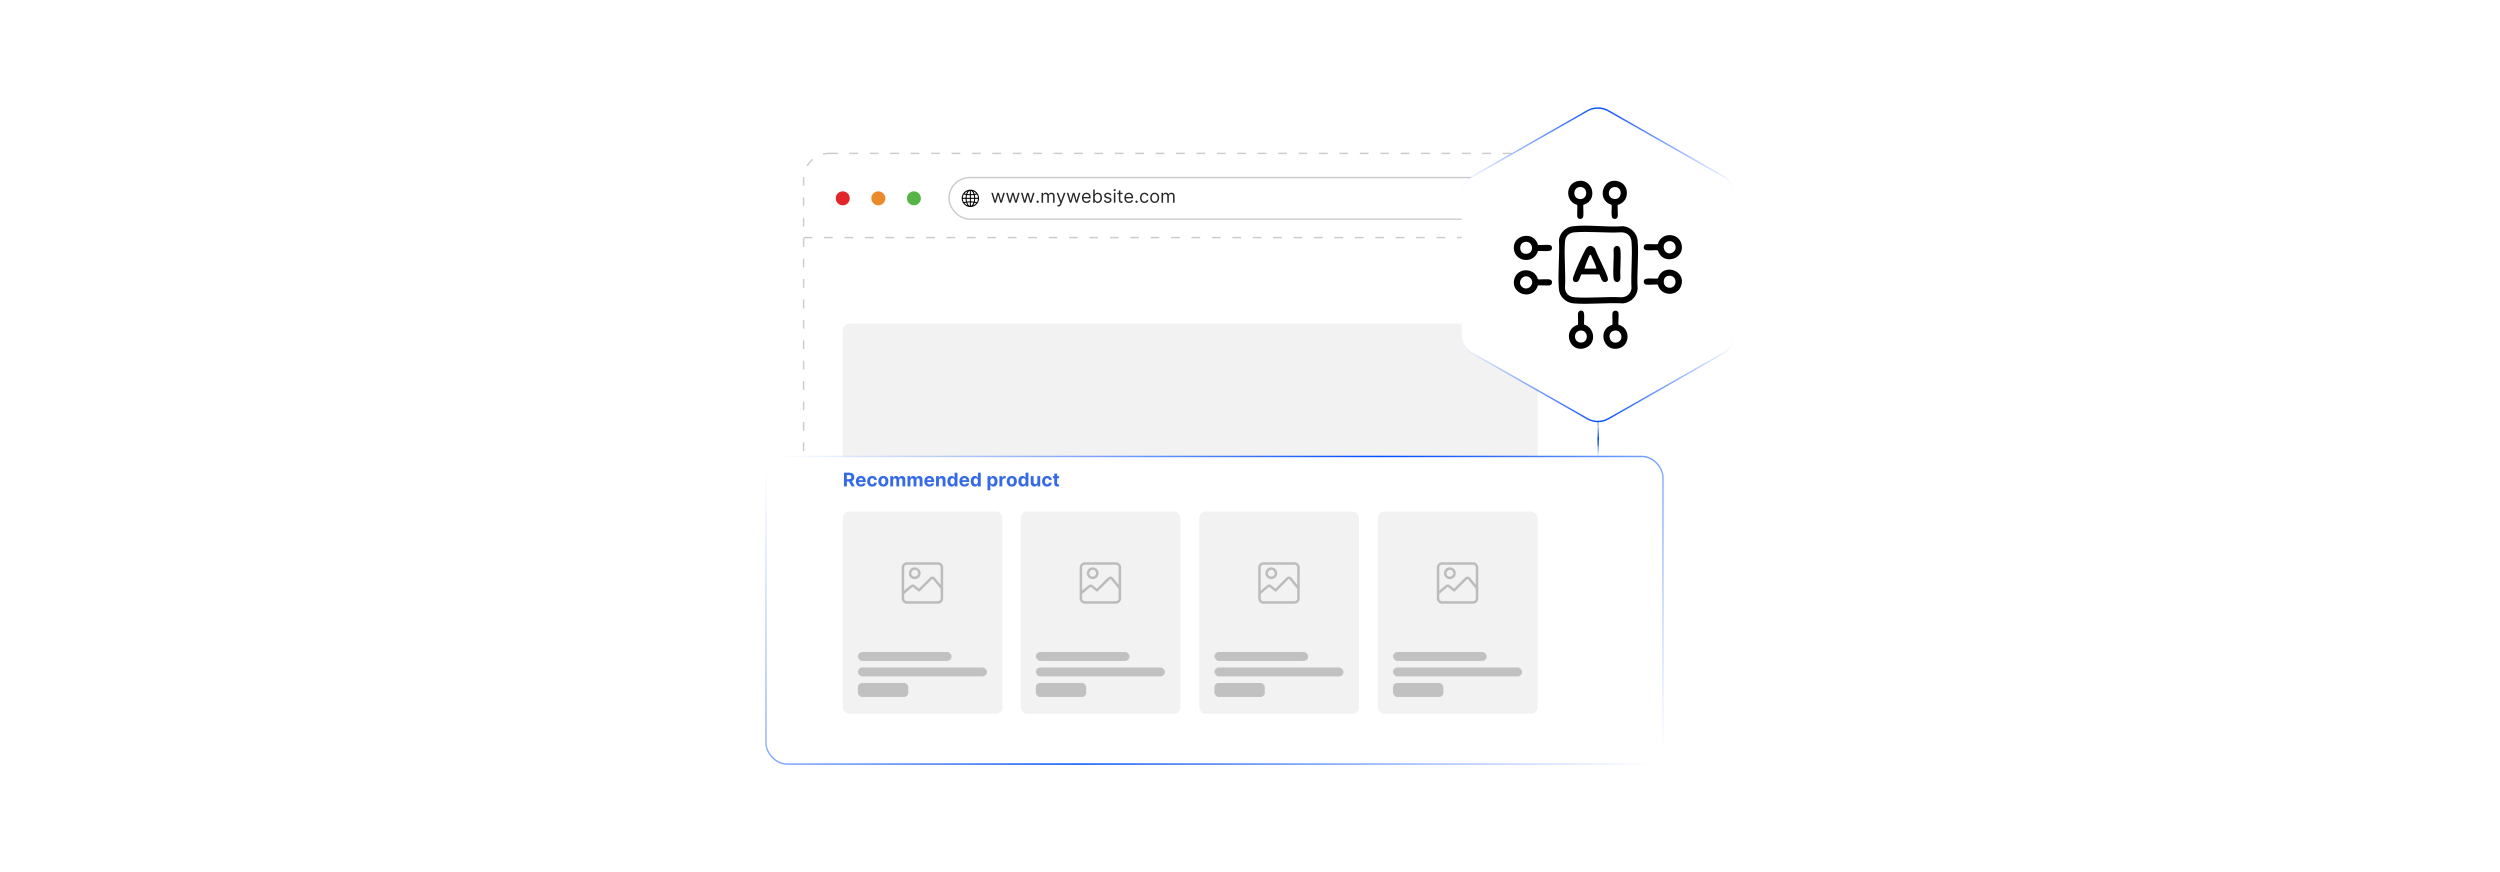 <?xml version="1.0" encoding="UTF-8"?><svg id="a" xmlns="http://www.w3.org/2000/svg" xmlns:xlink="http://www.w3.org/1999/xlink" viewBox="0 0 860 300"><defs><filter id="b" x="489.372" y="24.372" width="121" height="135" filterUnits="userSpaceOnUse"><feOffset dx="0" dy="0"/><feGaussianBlur result="c" stdDeviation="4.209"/><feFlood flood-color="#919191" flood-opacity=".3"/><feComposite in2="c" operator="in"/><feComposite in="SourceGraphic"/></filter><linearGradient id="d" x1="502.577" y1="91.087" x2="596.763" y2="91.087" gradientUnits="userSpaceOnUse"><stop offset="0" stop-color="#1158ff" stop-opacity="0"/><stop offset=".511" stop-color="#004cff"/><stop offset="1" stop-color="#004cff" stop-opacity="0"/></linearGradient><filter id="e" x="489.372" y="23.372" width="121" height="136" filterUnits="userSpaceOnUse"><feOffset dx="0" dy="0"/><feGaussianBlur result="f" stdDeviation="4.209"/><feFlood flood-color="#919191" flood-opacity=".3"/><feComposite in2="f" operator="in"/><feComposite in="SourceGraphic"/></filter><linearGradient id="g" x1="316.107" y1="108.264" x2="519.438" y2="311.595" xlink:href="#d"/><linearGradient id="h" x1="549.804" y1="157.026" x2="549.804" y2="145.001" xlink:href="#d"/></defs><rect x="276.441" y="52.759" width="273.229" height="209.553" rx="8.732" ry="8.732" fill="#fff" stroke="#ccc" stroke-dasharray="3.01 4.013" stroke-miterlimit="10" stroke-width=".502"/><line x1="276.441" y1="81.727" x2="549.67" y2="81.727" fill="#fff" stroke="#ccc" stroke-dasharray="3.01 4.013" stroke-miterlimit="10" stroke-width=".502"/><circle cx="289.907" cy="68.23" r="2.409" fill="#e12529"/><circle cx="302.147" cy="68.23" r="2.409" fill="#ea8a2b"/><circle cx="314.388" cy="68.23" r="2.409" fill="#57b547"/><rect x="326.458" y="61.068" width="209.643" height="14.324" rx="7.162" ry="7.162" fill="#fff" stroke="#ccc" stroke-miterlimit="10" stroke-width=".502"/><path d="M334.049,65.248l.328.05c1.179.222,2.133,1.179,2.357,2.357l.05.328c-.008.16.01.33,0,.489-.084,1.288-1.096,2.407-2.349,2.673-2.124.451-4-1.425-3.549-3.549.266-1.253,1.385-2.265,2.673-2.349h.489ZM333.63,65.632c-.481.149-.732.671-.897,1.111.001.01.033.016.042.017.283.032.57.043.855.048v-1.176ZM333.979,65.632v1.176c.3.002.6-.016.896-.052-.154-.445-.417-.973-.896-1.123ZM332.827,65.795c-.417.155-.779.438-1.059.78l.605.128c.092-.329.254-.633.454-.908ZM335.853,66.586c-.284-.345-.648-.635-1.071-.791.207.276.355.588.465.914l.606-.123ZM332.14,68.053c.017-.335.054-.667.127-.994l-.714-.182c-.214.355-.341.761-.368,1.176h.954ZM336.423,68.053c-.028-.351-.113-.708-.277-1.02-.015-.028-.066-.13-.089-.132l-.711.163c.066.326.109.656.123.99h.954ZM333.63,67.168c-.335-.002-.67-.025-1.001-.07-.078.312-.114.633-.128.955h1.129v-.885ZM333.979,67.168v.885h1.129c-.008-.318-.06-.631-.117-.943-.336.032-.674.063-1.013.058ZM332.14,68.402h-.954c.025.402.147.793.345,1.142l.738-.164c-.072-.321-.109-.649-.128-.978ZM333.63,68.402h-1.129c.019.312.047.624.128.926l1.002-.065v-.861ZM335.108,68.402h-1.129v.861l1.002.065c.078-.302.109-.615.127-.926ZM336.423,68.402h-.954c-.018.333-.06.663-.128.989l.716.164c.024-.002.074-.104.089-.132.164-.312.249-.67.277-1.02ZM333.63,69.624c-.26.001-.516.022-.774.046-.025.002-.114-.011-.121.018.095.274.223.542.407.767.124.151.293.302.489.344v-1.176ZM333.979,69.624v1.176c.195-.042.365-.193.489-.344.185-.226.312-.494.408-.768l-.896-.064ZM332.372,69.73c-.156.02-.313.048-.465.086-.029.007-.158.027-.151.058.296.347.663.639,1.094.797-.213-.282-.38-.601-.478-.942ZM335.853,69.868l-.615-.127c-.106.334-.266.651-.479.929.431-.16.805-.449,1.094-.803Z"/><path d="M342.045,69.752l-1.042-3.422h.553l.74,2.62h.036l.731-2.62h.561l.722,2.611h.036l.74-2.611h.553l-1.043,3.422h-.517l-.749-2.629h-.054l-.749,2.629h-.517Z" fill="#282828"/><path d="M347.143,69.752l-1.042-3.422h.553l.74,2.62h.036l.731-2.62h.561l.722,2.611h.036l.74-2.611h.553l-1.043,3.422h-.517l-.749-2.629h-.054l-.749,2.629h-.517Z" fill="#282828"/><path d="M352.24,69.752l-1.042-3.422h.553l.74,2.62h.036l.731-2.62h.561l.722,2.611h.036l.74-2.611h.553l-1.043,3.422h-.517l-.749-2.629h-.054l-.749,2.629h-.517Z" fill="#282828"/><path d="M356.946,69.788c-.11,0-.204-.04-.283-.118-.079-.079-.118-.174-.118-.283,0-.11.04-.204.118-.283.079-.078.173-.118.283-.118s.205.04.283.118c.079.079.118.173.118.283,0,.072-.019.14-.055.2-.037.061-.085.109-.145.146-.06.036-.127.055-.202.055Z" fill="#282828"/><path d="M358.291,69.752v-3.422h.508v.534h.044c.071-.183.186-.324.345-.427.159-.102.35-.152.573-.152.226,0,.414.051.565.152.15.102.269.244.353.427h.036c.087-.177.219-.317.395-.422s.385-.157.63-.157c.306,0,.556.096.751.286.194.191.291.488.291.891v2.29h-.526v-2.29c0-.253-.069-.434-.207-.542s-.301-.162-.488-.162c-.241,0-.427.072-.559.217-.132.144-.198.328-.198.55v2.228h-.535v-2.344c0-.194-.063-.352-.189-.472-.127-.119-.289-.179-.488-.179-.137,0-.264.036-.382.109-.118.072-.213.173-.285.302-.072.128-.108.276-.108.444v2.139h-.525Z" fill="#282828"/><path d="M364.084,71.035c-.089,0-.169-.007-.238-.021-.07-.014-.118-.027-.145-.041l.134-.463c.128.032.241.044.339.035.098-.009.185-.052.262-.13.076-.078.146-.204.21-.378l.098-.268-1.266-3.439h.57l.945,2.727h.036l.944-2.727h.571l-1.453,3.921c-.065.177-.146.323-.243.44-.097.116-.208.203-.335.259-.127.057-.27.085-.429.085Z" fill="#282828"/><path d="M368.014,69.752l-1.042-3.422h.553l.74,2.62h.036l.731-2.62h.561l.722,2.611h.036l.74-2.611h.553l-1.043,3.422h-.517l-.749-2.629h-.054l-.749,2.629h-.517Z" fill="#282828"/><path d="M373.771,69.823c-.33,0-.614-.073-.852-.22s-.422-.351-.55-.614-.193-.571-.193-.922.065-.659.193-.928.308-.477.539-.628c.231-.151.501-.227.81-.227.178,0,.354.03.528.089.174.06.332.156.475.289s.256.309.341.526c.085.219.127.487.127.807v.223h-2.638v-.454h2.103c0-.193-.038-.365-.115-.517s-.185-.272-.325-.359c-.141-.087-.306-.131-.496-.131-.209,0-.391.052-.542.154-.152.103-.27.237-.351.402s-.123.342-.123.53v.303c0,.259.045.477.135.656.09.18.215.315.376.408.16.093.347.139.559.139.138,0,.263-.019.376-.059s.209-.099.29-.179c.082-.079.145-.179.19-.297l.508.143c-.054.172-.144.323-.27.453-.126.13-.282.231-.468.303-.185.072-.394.108-.626.108Z" fill="#282828"/><path d="M376.062,69.752v-4.562h.525v1.684h.045c.039-.059.092-.135.161-.228.069-.094.169-.177.299-.25s.306-.11.529-.11c.288,0,.542.072.762.216.22.144.392.349.515.613.123.265.185.576.185.935,0,.362-.061.676-.185.941-.123.265-.294.47-.512.615-.218.144-.47.217-.755.217-.22,0-.396-.037-.528-.11-.132-.073-.234-.157-.305-.252-.071-.094-.126-.173-.165-.234h-.062v.525h-.508ZM376.578,68.041c0,.259.038.486.114.683.076.197.186.351.332.461.145.111.324.166.535.166.22,0,.403-.058.551-.175.148-.116.259-.273.335-.472.075-.198.112-.42.112-.663,0-.241-.037-.458-.11-.651-.073-.194-.184-.348-.332-.462-.147-.113-.333-.17-.556-.17-.214,0-.394.054-.539.161-.146.107-.256.258-.33.45s-.111.416-.111.672Z" fill="#282828"/><path d="M382.309,67.097l-.472.133c-.03-.078-.073-.155-.13-.231s-.135-.137-.233-.185-.224-.074-.377-.074c-.209,0-.384.049-.522.144-.139.096-.208.217-.208.364,0,.131.047.233.143.31.095.075.244.139.446.19l.508.124c.306.075.534.188.684.34s.225.349.225.588c0,.195-.056.371-.169.525-.112.154-.269.276-.469.365-.201.089-.434.134-.7.134-.349,0-.638-.076-.867-.228s-.373-.372-.435-.664l.499-.124c.048.184.138.322.271.414s.307.138.522.138c.245,0,.44-.052.585-.156.144-.105.217-.231.217-.378,0-.119-.042-.219-.124-.3-.084-.081-.211-.142-.383-.182l-.57-.134c-.314-.074-.543-.19-.69-.347-.146-.156-.22-.352-.22-.589,0-.193.055-.364.164-.513.109-.148.258-.265.448-.35s.404-.127.645-.127c.338,0,.605.074.799.223s.332.345.413.589Z" fill="#282828"/><path d="M383.432,65.76c-.102,0-.19-.035-.264-.105-.073-.069-.11-.153-.11-.251,0-.099.037-.183.11-.252.074-.07.162-.104.264-.104s.19.034.264.104c.073.069.11.153.11.252,0,.098-.037.182-.11.251-.074.07-.162.105-.264.105ZM383.165,69.752v-3.422h.525v3.422h-.525Z" fill="#282828"/><path d="M386.141,66.33v.445h-1.773v-.445h1.773ZM384.884,65.51h.526v3.262c0,.148.022.26.066.333.043.074.1.123.169.147.069.024.143.036.22.036.058,0,.105-.003.143-.01s.067-.012.089-.017l.107.473c-.036.013-.085.026-.149.041-.064.014-.145.021-.243.021-.148,0-.293-.032-.435-.096-.142-.065-.259-.161-.352-.292s-.139-.296-.139-.495v-3.404Z" fill="#282828"/><path d="M388.369,69.823c-.33,0-.614-.073-.852-.22s-.422-.351-.55-.614-.193-.571-.193-.922.065-.659.193-.928.308-.477.539-.628c.231-.151.501-.227.81-.227.178,0,.354.03.528.089.174.06.332.156.475.289s.256.309.341.526c.085.219.127.487.127.807v.223h-2.638v-.454h2.103c0-.193-.038-.365-.115-.517s-.185-.272-.325-.359c-.141-.087-.306-.131-.496-.131-.209,0-.391.052-.542.154-.152.103-.27.237-.351.402s-.123.342-.123.53v.303c0,.259.045.477.135.656.09.18.215.315.376.408.16.093.347.139.559.139.138,0,.263-.019.376-.059s.209-.099.29-.179c.082-.079.145-.179.19-.297l.508.143c-.054.172-.144.323-.27.453-.126.13-.282.231-.468.303-.185.072-.394.108-.626.108Z" fill="#282828"/><path d="M390.971,69.788c-.11,0-.204-.04-.283-.118-.079-.079-.118-.174-.118-.283,0-.11.04-.204.118-.283.079-.078.173-.118.283-.118s.205.04.283.118c.079.079.118.173.118.283,0,.072-.019.14-.055.2-.037.061-.085.109-.145.146-.06.036-.127.055-.202.055Z" fill="#282828"/><path d="M393.707,69.823c-.321,0-.597-.076-.829-.228-.231-.151-.41-.36-.535-.626-.124-.266-.187-.569-.187-.911,0-.348.065-.654.193-.921s.308-.476.539-.626c.231-.151.501-.227.81-.227.24,0,.457.045.65.134.193.089.351.214.475.374.123.161.2.348.23.561h-.526c-.04-.156-.129-.294-.266-.415-.138-.121-.322-.182-.554-.182-.205,0-.384.053-.538.159s-.273.255-.359.447-.128.418-.128.677c0,.265.042.494.126.69s.203.349.356.457.335.162.542.162c.137,0,.261-.023.372-.071.111-.047.206-.115.283-.205.077-.089.132-.195.165-.32h.526c-.03.202-.103.384-.22.545-.116.161-.27.289-.461.383-.191.095-.413.142-.665.142Z" fill="#282828"/><path d="M397.209,69.823c-.309,0-.58-.073-.812-.221-.232-.146-.414-.352-.544-.617s-.195-.573-.195-.927c0-.356.065-.668.195-.934s.311-.472.544-.619.503-.221.812-.221c.309,0,.58.073.812.221s.414.353.543.619.195.577.195.934c0,.353-.065.662-.195.927s-.311.471-.543.617c-.232.147-.503.221-.812.221ZM397.209,69.351c.234,0,.428-.06.579-.18.151-.121.264-.279.336-.475.073-.196.109-.409.109-.638s-.037-.441-.109-.64c-.073-.197-.185-.356-.336-.478s-.345-.183-.579-.183c-.235,0-.428.06-.58.183-.151.122-.264.281-.336.478-.073.198-.109.411-.109.64s.036.441.109.638c.073.195.185.353.336.475.152.12.345.18.58.18Z" fill="#282828"/><path d="M399.562,69.752v-3.422h.508v.534h.044c.071-.183.186-.324.345-.427.159-.102.35-.152.573-.152.226,0,.414.051.565.152.15.102.269.244.353.427h.036c.087-.177.219-.317.395-.422s.385-.157.63-.157c.306,0,.556.096.751.286.194.191.291.488.291.891v2.29h-.526v-2.29c0-.253-.069-.434-.207-.542s-.301-.162-.488-.162c-.241,0-.427.072-.559.217-.132.144-.198.328-.198.55v2.228h-.535v-2.344c0-.194-.063-.352-.189-.472-.127-.119-.289-.179-.488-.179-.137,0-.264.036-.382.109-.118.072-.213.173-.285.302-.072.128-.108.276-.108.444v2.139h-.525Z" fill="#282828"/><rect x="289.907" y="111.317" width="239.032" height="55.101" rx="2.427" ry="2.427" fill="#f2f2f2"/><path d="M596.513,115.141v-48.11c0-2.635-1.413-5.067-3.702-6.373l-39.507-22.528c-2.252-1.284-5.015-1.284-7.268,0l-39.507,22.528c-2.289,1.305-3.702,3.738-3.702,6.373v48.11c0,2.635,1.413,5.067,3.702,6.373l39.507,22.528c2.252,1.284,5.015,1.284,7.268,0l39.507-22.528c2.289-1.305,3.702-3.738,3.702-6.373Z" fill="#fff" filter="url(#b)"/><path d="M596.513,115.141v-48.11c0-2.635-1.413-5.067-3.702-6.373l-39.507-22.528c-2.252-1.284-5.015-1.284-7.268,0l-39.507,22.528c-2.289,1.305-3.702,3.738-3.702,6.373v48.11c0,2.635,1.413,5.067,3.702,6.373l39.507,22.528c2.252,1.284,5.015,1.284,7.268,0l39.507-22.528c2.289-1.305,3.702-3.738,3.702-6.373Z" fill="none" filter="url(#e)" stroke="url(#d)" stroke-miterlimit="10" stroke-width=".5"/><path d="M540.963,77.846c5.412-.648,11.921.407,17.448-.035,2.544.254,4.7,2.365,4.931,4.931.474,5.276-.354,11.222.007,16.569-.211,2.667-2.299,4.743-4.937,5.055-5.549-.326-11.606.442-17.095.007-2.641-.209-4.85-2.252-5.062-4.931-.43-5.438.318-11.451.021-16.949.342-2.398,2.267-4.357,4.688-4.647ZM560.272,80.881c-.593-.593-1.556-.912-2.381-.972-5.268.308-10.966-.393-16.182-.001-1.946.146-3.205,1.237-3.353,3.221-.385,5.177.303,10.823.001,16.051.162,1.882,1.526,2.959,3.352,3.091,5.23.377,10.905-.297,16.182-.001,1.85-.146,3.088-1.246,3.346-3.096-.29-5.18.391-10.784.007-15.913-.063-.838-.37-1.777-.973-2.38Z"/><path d="M556.524,70.465c-.207.321.169,3.412-.077,4.196-.22.703-1.155.824-1.687.394-.711-.574-.183-3.643-.379-4.587-5.482-1.682-2.94-9.826,2.461-8.048,3.912,1.288,3.689,7.041-.318,8.045ZM555.52,64.339c-2.324.003-2.869,3.271-.759,3.973,3.213,1.07,3.823-3.977.759-3.973Z"/><path d="M570.294,97.944c-.321-.207-3.412.169-4.196-.077-.703-.22-.824-1.155-.394-1.687.574-.711,3.643-.183,4.587-.379,1.7-5.543,9.934-2.873,8.012,2.556-1.35,3.813-7.036,3.546-8.009-.413ZM573.692,94.93c-1.86.418-1.914,3.76.379,4.037,3.193.386,3.078-4.814-.379-4.037Z"/><path d="M544.636,107.166c.611.61.162,3.541.295,4.477,3.785,1.139,4.279,6.571.503,8.015-5.531,2.115-8.293-6.308-2.62-7.945.139-.216-.058-3.238.015-3.864.106-.903,1.136-1.354,1.807-.683ZM543.457,113.734c-2.294.362-2.204,3.99.277,4.1,2.993.133,2.778-4.582-.277-4.1Z"/><path d="M529.045,84.234c.321.207,3.412-.169,4.196.077.703.22.824,1.155.394,1.687-.574.711-3.643.183-4.587.379-1.322,4.549-8.005,3.842-8.292-.896-.298-4.923,7.06-6.123,8.289-1.247ZM524.521,83.23c-2.151.437-2.047,3.717-.021,4.037,3.537.558,3.163-4.676.021-4.037Z"/><path d="M529.045,96.067c.986.199,3.857-.315,4.521.278.642.573.339,1.699-.537,1.836-.669.105-3.748-.127-3.985.025-1.571,5.392-9.601,3.141-8.11-2.259,1.115-4.037,7.065-3.933,8.11.119ZM523.551,98.669c2.015,1.853,4.859-1.224,2.853-3.05-2.063-1.877-4.799,1.26-2.853,3.05Z"/><path d="M570.294,86.111c-.986-.199-3.857.315-4.521-.278-.642-.573-.339-1.699.537-1.836.669-.105,3.748.127,3.985-.025,1.025-4.062,6.994-4.16,8.11-.119,1.484,5.376-6.54,7.656-8.11,2.259ZM574.093,82.966c-3.272.479-1.554,5.464,1.264,3.899,2.052-1.14.866-4.21-1.264-3.899Z"/><path d="M544.691,70.465c-.19.931.301,3.935-.275,4.524-.586.599-1.699.352-1.839-.539-.105-.669.127-3.748-.026-3.985-4.039-1.032-4.167-6.992-.119-8.11,5.388-1.488,7.653,6.53,2.259,8.11ZM543.577,64.317c-2.696.054-2.66,4.237.11,4.168,2.706-.068,2.577-4.222-.11-4.168Z"/><path d="M556.787,111.713c4.051,1.044,4.157,6.995.119,8.11-5.384,1.487-7.657-6.538-2.259-8.11.153-.237-.08-3.315.025-3.985.171-1.089,1.742-1.153,2.037-.212.245.782-.129,3.878.077,4.196ZM555.287,113.734c-2.767.562-1.69,4.922,1.119,4.011,2.406-.781,1.414-4.525-1.119-4.011Z"/><path d="M550.175,94.397l-6.072-0c-.63.216-.591,3.115-2.36,2.581-.792-.239-.749-1.071-.55-1.68.795-2.434,2.929-7.078,4.157-9.384.782-1.468,2.065-1.822,3.247-.523,1.233,3.245,3.171,6.498,4.329,9.739.245.686.451,1.518-.488,1.817-1.505.479-1.702-1.636-2.263-2.549ZM545.068,92.404h4.076c-.288-1.622-1.271-3.103-1.831-4.652-.029-.123-.258-.11-.339-.084-.244.078-1.842,4.156-1.906,4.736Z"/><path d="M555.81,84.675c1.026-.305,1.542.417,1.622,1.347.268,3.142-.2,6.67-.017,9.854-.216,1.538-2.186,1.614-2.36-.246-.288-3.082.225-6.604.005-9.734-.008-.407.356-1.104.75-1.221Z"/><rect x="263.487" y="157.026" width="308.571" height="105.806" rx="7.189" ry="7.189" fill="#fff" stroke="url(#g)" stroke-miterlimit="10" stroke-width=".5"/><rect x="289.907" y="175.956" width="54.945" height="69.588" rx="2.239" ry="2.239" fill="#f2f2f2"/><rect x="295.119" y="224.278" width="32.226" height="3.074" rx="1.537" ry="1.537" fill="#c1c1c1"/><rect x="295.119" y="234.941" width="17.32" height="4.814" rx="1.475" ry="1.475" fill="#c1c1c1"/><rect x="295.119" y="229.609" width="44.383" height="3.074" rx="1.537" ry="1.537" fill="#c1c1c1"/><path d="M322.913,193.41c.789.157,1.376.743,1.533,1.533v11.203c-.159.802-.783,1.429-1.603,1.532l-11.036.001c-.852-.089-1.541-.778-1.63-1.63l.001-11.036c.067-.751.776-1.512,1.532-1.603h11.203ZM323.582,201.157v-6.117c0-.315-.54-.805-.877-.768l-10.842.002c-.317-.005-.822.465-.822.766v8.124c.791-.616,1.527-1.31,2.316-1.934.383-.236.814-.228,1.2-.007l1.543,1.271,3.832-3.831c.44-.412,1.097-.452,1.561-.056l2.09,2.55ZM320.729,199.188c-.06.004-.14.047-.186.088l-4.109,4.112c-.172.158-.395.152-.581.022-.601-.418-1.149-1.024-1.755-1.45-.13-.094-.237-.032-.352.05l-2.691,2.297c.013.535-.067,1.16-.014,1.685.043.423.451.806.876.824l10.815-0c.436-.047.784-.393.849-.823l-.012-3.471c-.897-1.099-1.774-2.219-2.693-3.299-.045-.017-.1-.038-.147-.035Z" fill="#bcbcbc"/><path d="M314.379,195.174c1.595-.18,2.803,1.355,2.148,2.845-.607,1.379-2.452,1.631-3.423.477-1.01-1.201-.283-3.146,1.275-3.322ZM313.837,198.026c.992.992,2.611-.345,1.797-1.505-.97-1.382-2.984.317-1.797,1.505Z" fill="#bcbcbc"/><rect x="351.127" y="175.956" width="54.945" height="69.588" rx="2.239" ry="2.239" fill="#f2f2f2"/><rect x="356.339" y="224.278" width="32.226" height="3.074" rx="1.537" ry="1.537" fill="#c1c1c1"/><rect x="356.339" y="234.941" width="17.32" height="4.814" rx="1.475" ry="1.475" fill="#c1c1c1"/><rect x="356.339" y="229.609" width="44.383" height="3.074" rx="1.537" ry="1.537" fill="#c1c1c1"/><path d="M384.133,193.41c.789.157,1.376.743,1.533,1.533v11.203c-.159.802-.783,1.429-1.603,1.532l-11.036.001c-.852-.089-1.541-.778-1.63-1.63l.001-11.036c.067-.751.776-1.512,1.532-1.603h11.203ZM384.802,201.157v-6.117c0-.315-.54-.805-.877-.768l-10.842.002c-.317-.005-.822.465-.822.766v8.124c.791-.616,1.527-1.31,2.316-1.934.383-.236.814-.228,1.2-.007l1.543,1.271,3.832-3.831c.44-.412,1.097-.452,1.561-.056l2.09,2.55ZM381.949,199.188c-.06.004-.14.047-.186.088l-4.109,4.112c-.172.158-.395.152-.581.022-.601-.418-1.149-1.024-1.755-1.45-.13-.094-.237-.032-.352.05l-2.691,2.297c.013.535-.067,1.16-.014,1.685.043.423.451.806.876.824l10.815-0c.436-.047.784-.393.849-.823l-.012-3.471c-.897-1.099-1.774-2.219-2.693-3.299-.045-.017-.1-.038-.147-.035Z" fill="#bcbcbc"/><path d="M375.599,195.174c1.595-.18,2.803,1.355,2.148,2.845-.607,1.379-2.452,1.631-3.423.477-1.01-1.201-.283-3.146,1.275-3.322ZM375.058,198.026c.992.992,2.611-.345,1.797-1.505-.97-1.382-2.984.317-1.797,1.505Z" fill="#bcbcbc"/><rect x="412.56" y="175.956" width="54.945" height="69.588" rx="2.239" ry="2.239" fill="#f2f2f2"/><rect x="417.772" y="224.278" width="32.226" height="3.074" rx="1.537" ry="1.537" fill="#c1c1c1"/><rect x="417.772" y="234.941" width="17.32" height="4.814" rx="1.475" ry="1.475" fill="#c1c1c1"/><rect x="417.772" y="229.609" width="44.383" height="3.074" rx="1.537" ry="1.537" fill="#c1c1c1"/><path d="M445.566,193.41c.789.157,1.376.743,1.533,1.533v11.203c-.159.802-.783,1.429-1.603,1.532l-11.036.001c-.852-.089-1.541-.778-1.63-1.63l.001-11.036c.067-.751.776-1.512,1.532-1.603h11.203ZM446.235,201.157v-6.117c0-.315-.54-.805-.877-.768l-10.842.002c-.317-.005-.822.465-.822.766v8.124c.791-.616,1.527-1.31,2.316-1.934.383-.236.814-.228,1.2-.007l1.543,1.271,3.832-3.831c.44-.412,1.097-.452,1.561-.056l2.09,2.55ZM443.382,199.188c-.06.004-.14.047-.186.088l-4.109,4.112c-.172.158-.395.152-.581.022-.601-.418-1.149-1.024-1.755-1.45-.13-.094-.237-.032-.352.05l-2.691,2.297c.013.535-.067,1.16-.014,1.685.043.423.451.806.876.824l10.815-0c.436-.047.784-.393.849-.823l-.012-3.471c-.897-1.099-1.774-2.219-2.693-3.299-.045-.017-.1-.038-.147-.035Z" fill="#bcbcbc"/><path d="M437.032,195.174c1.595-.18,2.803,1.355,2.148,2.845-.607,1.379-2.452,1.631-3.423.477-1.01-1.201-.283-3.146,1.275-3.322ZM436.491,198.026c.992.992,2.611-.345,1.797-1.505-.97-1.382-2.984.317-1.797,1.505Z" fill="#bcbcbc"/><rect x="473.993" y="175.956" width="54.945" height="69.588" rx="2.239" ry="2.239" fill="#f2f2f2"/><rect x="479.206" y="224.278" width="32.226" height="3.074" rx="1.537" ry="1.537" fill="#c1c1c1"/><rect x="479.206" y="234.941" width="17.32" height="4.814" rx="1.475" ry="1.475" fill="#c1c1c1"/><rect x="479.206" y="229.609" width="44.383" height="3.074" rx="1.537" ry="1.537" fill="#c1c1c1"/><path d="M506.999,193.41c.789.157,1.376.743,1.533,1.533v11.203c-.159.802-.783,1.429-1.603,1.532l-11.036.001c-.852-.089-1.541-.778-1.63-1.63l.001-11.036c.067-.751.776-1.512,1.532-1.603h11.203ZM507.668,201.157v-6.117c0-.315-.54-.805-.877-.768l-10.842.002c-.317-.005-.822.465-.822.766v8.124c.791-.616,1.527-1.31,2.316-1.934.383-.236.814-.228,1.2-.007l1.543,1.271,3.832-3.831c.44-.412,1.097-.452,1.561-.056l2.09,2.55ZM504.815,199.188c-.06.004-.14.047-.186.088l-4.109,4.112c-.172.158-.395.152-.581.022-.601-.418-1.149-1.024-1.755-1.45-.13-.094-.237-.032-.352.05l-2.691,2.297c.013.535-.067,1.16-.014,1.685.043.423.451.806.876.824l10.815-0c.436-.047.784-.393.849-.823l-.012-3.471c-.897-1.099-1.774-2.219-2.693-3.299-.045-.017-.1-.038-.147-.035Z" fill="#bcbcbc"/><path d="M498.465,195.174c1.595-.18,2.803,1.355,2.148,2.845-.607,1.379-2.452,1.631-3.423.477-1.01-1.201-.283-3.146,1.275-3.322ZM497.924,198.026c.992.992,2.611-.345,1.797-1.505-.97-1.382-2.984.317-1.797,1.505Z" fill="#bcbcbc"/><path d="M290.317,167.325v-4.728h1.865c.357,0,.662.064.915.19.253.127.446.307.579.538.133.231.2.504.2.815,0,.315-.067.584-.203.81-.135.226-.331.398-.587.519-.256.119-.566.18-.929.18h-1.248v-.804h1.087c.191,0,.35-.025.476-.078.127-.053.221-.131.283-.235.062-.104.094-.234.094-.391s-.031-.289-.094-.397c-.062-.107-.157-.19-.284-.246-.127-.056-.287-.084-.479-.084h-.674v3.91h-1ZM292.871,165.174l1.175,2.151h-1.103l-1.15-2.151h1.078Z" fill="#356ae6"/><path d="M296.181,167.394c-.365,0-.678-.074-.941-.223-.262-.148-.464-.359-.606-.633s-.212-.597-.212-.971c0-.364.07-.685.212-.96s.341-.49.599-.644c.258-.153.56-.231.909-.231.234,0,.452.037.654.112.202.074.379.186.531.336.151.148.27.336.354.561.085.226.127.489.127.791v.27h-2.994v-.609h2.068c0-.142-.031-.267-.092-.376s-.146-.195-.255-.258c-.109-.061-.234-.093-.377-.093-.149,0-.281.034-.396.102s-.205.16-.269.274c-.065.115-.098.242-.099.382v.58c0,.175.033.327.098.454.065.128.158.227.278.296.12.069.263.103.427.103.109,0,.209-.015.3-.046.09-.031.169-.077.233-.139s.114-.137.148-.226l.909.06c-.046.219-.14.409-.283.571-.142.162-.325.288-.549.379-.224.09-.482.135-.774.135Z" fill="#356ae6"/><path d="M300.052,167.394c-.363,0-.675-.077-.936-.232-.261-.154-.461-.369-.601-.644-.139-.275-.208-.593-.208-.951,0-.363.07-.683.211-.957.141-.274.341-.489.602-.644.26-.155.569-.232.928-.232.31,0,.58.057.812.169s.416.27.552.473.21.441.224.716h-.928c-.026-.177-.095-.319-.206-.429-.112-.108-.257-.162-.438-.162-.152,0-.285.041-.398.123-.113.083-.201.202-.265.359-.063.157-.094.347-.094.57,0,.226.031.418.093.577.062.158.15.279.264.362.114.083.247.124.399.124.112,0,.213-.022.304-.069.09-.046.165-.113.224-.201.06-.089.098-.195.117-.32h.928c-.016.272-.089.509-.221.715-.131.205-.312.365-.543.481-.231.115-.504.173-.819.173Z" fill="#356ae6"/><path d="M303.87,167.394c-.359,0-.668-.076-.929-.23s-.462-.367-.604-.642c-.142-.275-.212-.594-.212-.957,0-.366.07-.686.212-.962.142-.274.343-.488.604-.642s.57-.23.929-.23c.358,0,.668.076.929.23.261.153.462.367.604.642.141.275.212.596.212.962,0,.363-.071.682-.212.957-.142.274-.343.488-.604.642-.261.153-.57.23-.929.23ZM303.875,166.633c.163,0,.299-.047.409-.14.109-.093.192-.221.248-.382.056-.162.085-.346.085-.552s-.028-.391-.085-.552c-.056-.162-.139-.289-.248-.384-.109-.094-.246-.141-.409-.141-.165,0-.303.047-.415.141-.111.095-.195.222-.252.384-.056.161-.084.346-.084.552s.028.39.084.552c.056.161.14.289.252.382.112.093.25.14.415.14Z" fill="#356ae6"/><path d="M306.257,167.325v-3.546h.937v.626h.042c.074-.208.197-.372.37-.492.172-.12.378-.18.618-.18.243,0,.45.06.621.182.171.12.285.284.342.49h.037c.073-.203.204-.366.394-.488.19-.122.415-.184.675-.184.331,0,.6.105.807.315.206.21.31.507.31.892v2.385h-.981v-2.19c0-.197-.052-.345-.157-.443-.105-.099-.235-.147-.393-.147-.179,0-.318.057-.418.169-.1.113-.15.263-.15.447v2.165h-.953v-2.211c0-.175-.05-.312-.149-.416-.1-.102-.23-.154-.392-.154-.109,0-.207.027-.294.082s-.156.131-.206.229-.076.212-.076.343v2.128h-.983Z" fill="#356ae6"/><path d="M312.185,167.325v-3.546h.937v.626h.042c.074-.208.197-.372.37-.492.172-.12.378-.18.618-.18.243,0,.45.06.621.182.171.12.285.284.342.49h.037c.073-.203.204-.366.394-.488.19-.122.415-.184.675-.184.331,0,.6.105.807.315.206.21.31.507.31.892v2.385h-.981v-2.19c0-.197-.052-.345-.157-.443-.105-.099-.235-.147-.393-.147-.179,0-.318.057-.418.169-.1.113-.15.263-.15.447v2.165h-.953v-2.211c0-.175-.05-.312-.149-.416-.1-.102-.23-.154-.392-.154-.109,0-.207.027-.294.082s-.156.131-.206.229-.076.212-.076.343v2.128h-.983Z" fill="#356ae6"/><path d="M319.728,167.394c-.365,0-.678-.074-.941-.223-.262-.148-.464-.359-.606-.633s-.212-.597-.212-.971c0-.364.07-.685.212-.96s.341-.49.599-.644c.258-.153.56-.231.909-.231.234,0,.452.037.654.112.202.074.379.186.531.336.151.148.27.336.354.561.085.226.127.489.127.791v.27h-2.994v-.609h2.068c0-.142-.031-.267-.092-.376s-.146-.195-.255-.258c-.109-.061-.234-.093-.377-.093-.149,0-.281.034-.396.102s-.205.16-.269.274c-.065.115-.098.242-.099.382v.58c0,.175.033.327.098.454.065.128.158.227.278.296.12.069.263.103.427.103.109,0,.209-.015.3-.046.09-.031.169-.077.233-.139s.114-.137.148-.226l.909.06c-.046.219-.14.409-.283.571-.142.162-.325.288-.549.379-.224.09-.482.135-.774.135Z" fill="#356ae6"/><path d="M322.981,165.275v2.05h-.983v-3.546h.937v.626h.042c.079-.206.21-.37.395-.49.185-.121.408-.182.671-.182.246,0,.461.054.644.161.183.108.326.262.427.461s.152.436.152.712v2.258h-.983v-2.082c.002-.217-.054-.387-.167-.509-.112-.123-.267-.184-.464-.184-.132,0-.249.028-.35.085-.101.058-.179.14-.235.248s-.085.239-.086.392Z" fill="#356ae6"/><path d="M327.345,167.383c-.269,0-.513-.069-.731-.209-.218-.139-.39-.345-.517-.616s-.19-.606-.19-1.001c0-.406.065-.744.196-1.014.131-.271.305-.473.523-.607s.457-.202.717-.202c.198,0,.364.033.497.101.133.066.241.149.323.249.083.1.145.196.189.292h.03v-1.777h.981v4.728h-.969v-.567h-.042c-.046.098-.111.195-.195.292-.084.096-.192.176-.325.238-.133.064-.295.095-.486.095ZM327.657,166.601c.158,0,.292-.044.403-.131.11-.087.194-.209.254-.365.059-.157.089-.341.089-.552s-.029-.395-.088-.55-.143-.275-.254-.36c-.111-.084-.246-.127-.404-.127-.162,0-.298.044-.409.132s-.195.209-.252.365c-.057.155-.085.335-.085.54,0,.206.029.388.086.546.058.157.142.28.252.369.11.089.246.133.408.133Z" fill="#356ae6"/><path d="M331.784,167.394c-.365,0-.678-.074-.941-.223-.262-.148-.464-.359-.606-.633s-.212-.597-.212-.971c0-.364.07-.685.212-.96s.341-.49.599-.644c.258-.153.56-.231.909-.231.234,0,.452.037.654.112.202.074.379.186.531.336.151.148.27.336.354.561.085.226.127.489.127.791v.27h-2.994v-.609h2.068c0-.142-.031-.267-.092-.376s-.146-.195-.255-.258c-.109-.061-.234-.093-.377-.093-.149,0-.281.034-.396.102s-.205.16-.269.274c-.065.115-.098.242-.099.382v.58c0,.175.033.327.098.454.065.128.158.227.278.296.12.069.263.103.427.103.109,0,.209-.015.3-.046.09-.031.169-.077.233-.139s.114-.137.148-.226l.909.06c-.046.219-.14.409-.283.571-.142.162-.325.288-.549.379-.224.09-.482.135-.774.135Z" fill="#356ae6"/><path d="M335.36,167.383c-.269,0-.513-.069-.731-.209-.218-.139-.39-.345-.517-.616s-.19-.606-.19-1.001c0-.406.065-.744.196-1.014.131-.271.305-.473.523-.607s.457-.202.717-.202c.198,0,.364.033.497.101.133.066.241.149.323.249.083.1.145.196.189.292h.03v-1.777h.981v4.728h-.969v-.567h-.042c-.046.098-.111.195-.195.292-.084.096-.192.176-.325.238-.133.064-.295.095-.486.095ZM335.672,166.601c.158,0,.292-.044.403-.131.11-.087.194-.209.254-.365.059-.157.089-.341.089-.552s-.029-.395-.088-.55-.143-.275-.254-.36c-.111-.084-.246-.127-.404-.127-.162,0-.298.044-.409.132s-.195.209-.252.365c-.057.155-.085.335-.085.54,0,.206.029.388.086.546.058.157.142.28.252.369.11.089.246.133.408.133Z" fill="#356ae6"/><path d="M339.69,168.655v-4.876h.969v.596h.044c.043-.096.106-.192.188-.292.083-.1.19-.183.323-.249.133-.067.299-.101.498-.101.258,0,.497.067.715.202.219.135.394.337.524.607.13.27.196.607.196,1.014,0,.396-.064.73-.19,1.001s-.299.477-.517.616c-.218.14-.461.209-.731.209-.191,0-.352-.031-.486-.095-.133-.062-.242-.143-.327-.238-.085-.097-.149-.194-.194-.292h-.03v1.897h-.983ZM340.653,165.553c0,.211.029.395.088.552.058.156.143.278.254.365s.245.131.404.131c.16,0,.295-.044.406-.133s.195-.212.253-.369c.058-.158.086-.34.086-.546,0-.205-.028-.385-.085-.54-.057-.156-.141-.277-.252-.365s-.247-.132-.409-.132c-.16,0-.295.043-.405.127-.11.085-.194.205-.252.36-.059.155-.088.339-.088.55Z" fill="#356ae6"/><path d="M343.801,167.325v-3.546h.953v.619h.037c.065-.221.173-.387.325-.5s.328-.17.526-.17c.049,0,.102.003.159.01.057.006.107.015.15.025v.872c-.046-.014-.11-.026-.192-.037s-.156-.016-.224-.016c-.145,0-.273.031-.387.094-.113.061-.203.148-.268.26-.065.11-.098.238-.098.383v2.006h-.983Z" fill="#356ae6"/><path d="M348.06,167.394c-.359,0-.668-.076-.929-.23s-.462-.367-.604-.642c-.142-.275-.212-.594-.212-.957,0-.366.07-.686.212-.962.142-.274.343-.488.604-.642s.57-.23.929-.23c.358,0,.668.076.929.23.261.153.462.367.604.642.141.275.212.596.212.962,0,.363-.071.682-.212.957-.142.274-.343.488-.604.642-.261.153-.57.23-.929.23ZM348.065,166.633c.163,0,.299-.047.409-.14.109-.093.192-.221.248-.382.056-.162.085-.346.085-.552s-.028-.391-.085-.552c-.056-.162-.139-.289-.248-.384-.109-.094-.246-.141-.409-.141-.165,0-.303.047-.415.141-.111.095-.195.222-.252.384-.056.161-.084.346-.084.552s.028.39.084.552c.056.161.14.289.252.382.112.093.25.14.415.14Z" fill="#356ae6"/><path d="M351.753,167.383c-.269,0-.513-.069-.731-.209-.218-.139-.39-.345-.517-.616s-.19-.606-.19-1.001c0-.406.065-.744.196-1.014.131-.271.305-.473.523-.607s.457-.202.717-.202c.198,0,.364.033.497.101.133.066.241.149.323.249.083.1.145.196.189.292h.03v-1.777h.981v4.728h-.969v-.567h-.042c-.046.098-.111.195-.195.292-.084.096-.192.176-.325.238-.133.064-.295.095-.486.095ZM352.065,166.601c.158,0,.292-.044.403-.131.11-.087.194-.209.254-.365.059-.157.089-.341.089-.552s-.029-.395-.088-.55-.143-.275-.254-.36c-.111-.084-.246-.127-.404-.127-.162,0-.298.044-.409.132s-.195.209-.252.365c-.057.155-.085.335-.085.54,0,.206.029.388.086.546.058.157.142.28.252.369.11.089.246.133.408.133Z" fill="#356ae6"/><path d="M356.85,165.815v-2.036h.983v3.546h-.944v-.644h-.037c-.08.207-.213.374-.398.5-.185.127-.411.19-.677.19-.237,0-.445-.054-.625-.161s-.321-.261-.421-.46c-.101-.198-.152-.435-.153-.713v-2.258h.983v2.082c.002.21.058.375.169.497.111.121.259.182.445.182.119,0,.23-.027.333-.082.103-.054.186-.136.251-.243s.095-.241.093-.399Z" fill="#356ae6"/><path d="M360.22,167.394c-.363,0-.675-.077-.936-.232-.261-.154-.461-.369-.601-.644-.139-.275-.208-.593-.208-.951,0-.363.07-.683.211-.957.141-.274.341-.489.602-.644.26-.155.569-.232.928-.232.31,0,.58.057.812.169s.416.27.552.473.21.441.224.716h-.928c-.026-.177-.095-.319-.206-.429-.112-.108-.257-.162-.438-.162-.152,0-.285.041-.398.123-.113.083-.201.202-.265.359-.063.157-.094.347-.094.57,0,.226.031.418.093.577.062.158.15.279.264.362.114.083.247.124.399.124.112,0,.213-.022.304-.069.09-.046.165-.113.224-.201.06-.089.098-.195.117-.32h.928c-.016.272-.089.509-.221.715-.131.205-.312.365-.543.481-.231.115-.504.173-.819.173Z" fill="#356ae6"/><path d="M364.322,163.779v.739h-2.135v-.739h2.135ZM362.672,162.93h.983v3.306c0,.091.014.161.042.212.028.05.066.085.117.104.05.021.108.03.174.03.046,0,.092-.004.138-.013.046-.009.082-.015.106-.019l.154.731c-.049.016-.118.033-.207.055-.089.021-.198.033-.326.038-.237.009-.444-.022-.622-.095s-.316-.185-.414-.337c-.099-.152-.147-.345-.145-.577v-3.436Z" fill="#356ae6"/><line x1="549.804" y1="145.001" x2="549.804" y2="157.026" fill="none" stroke="url(#h)" stroke-miterlimit="10" stroke-width=".5"/></svg>
